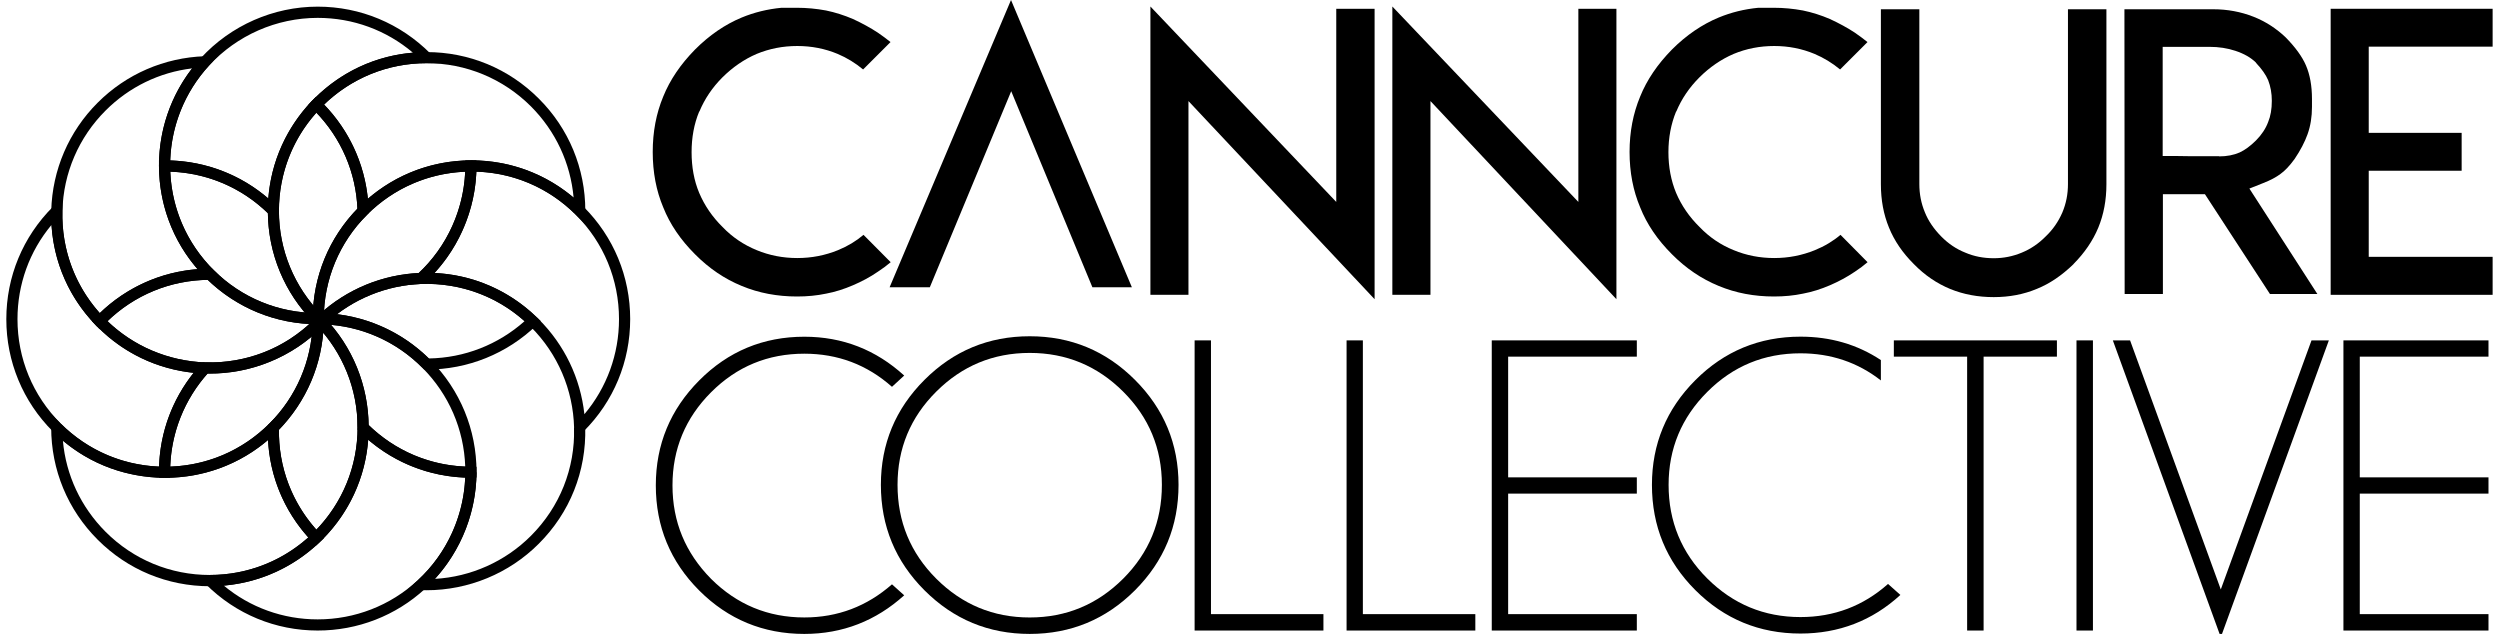 <?xml version="1.0" encoding="utf-8"?>
<!-- Generator: Adobe Illustrator 16.0.0, SVG Export Plug-In . SVG Version: 6.00 Build 0)  -->
<!DOCTYPE svg PUBLIC "-//W3C//DTD SVG 1.1//EN" "http://www.w3.org/Graphics/SVG/1.1/DTD/svg11.dtd">
<svg version="1.1" id="Layer_1" xmlns="http://www.w3.org/2000/svg" xmlns:xlink="http://www.w3.org/1999/xlink" x="0px" y="0px"
	 width="296.625px" height="75.215px" viewBox="0 0 296.625 75.215" enable-background="new 0 0 296.625 75.215"
	 xml:space="preserve">
<path d="M38,12.868l-0.479-0.46l-0.472-0.465c0.078-0.083,0.163-0.17,0.241-0.243c3.174-3.175,7.285-5.088,11.704-5.447
	c-3.154-2.677-7.113-4.133-11.302-4.133c-4.881,0-9.579,2.066-12.888,5.659l-0.972-0.896c3.556-3.871,8.613-6.095,13.86-6.095
	c5.069,0,9.822,1.992,13.394,5.583L52.2,7.496l-1.588,0.002c-4.682,0-9.075,1.827-12.381,5.125
	C38.149,12.703,38.079,12.786,38,12.868z"/>
<path d="M37.691,74.813c-4.99,0-9.694-1.939-13.25-5.476l-1.143-1.116h1.61c4.562,0,8.875-1.765,12.151-4.902l0.479-0.451
	l0.452,0.47c0.093,0.096,0.16,0.178,0.239,0.238l-0.471,0.479l0.221,0.224c-3.135,3.027-7.143,4.828-11.431,5.202
	c3.131,2.598,7.035,4.009,11.143,4.009c4.409,0,8.618-1.633,11.852-4.617l0.897,0.983C46.956,73.06,42.436,74.813,37.691,74.813z"/>
<path d="M6.269,51.189C2.705,47.628,0.75,42.889,0.75,37.868c0-5.042,1.958-9.768,5.528-13.332l1.166-1.174l-0.039,1.657
	c-0.126,4.74,1.613,9.218,4.895,12.635l-0.956,0.905c-3.139-3.244-4.962-7.421-5.233-11.874c-2.614,3.135-4.036,7.043-4.036,11.183
	c0,4.679,1.819,9.066,5.126,12.384L6.269,51.189z"/>
<path d="M68.158,52.283l-0.042-1.547c-0.117-4.493-1.933-8.742-5.119-11.937c-0.083-0.057-0.16-0.14-0.242-0.222l-0.495-0.471
	l0.495-0.472c0.082-0.08,0.158-0.163,0.242-0.245l0.461,0.47l0.214-0.225c0.094,0.074,0.174,0.161,0.256,0.249
	c3.057,3.05,4.944,6.996,5.41,11.263c2.657-3.151,4.108-7.116,4.108-11.279c0-4.682-1.819-9.083-5.126-12.386l0.932-0.938
	c3.563,3.563,5.52,8.283,5.52,13.324c0,5.025-1.958,9.766-5.531,13.321L68.158,52.283z"/>
<polygon points="38.006,39.023 37.529,38.566 37.093,38.13 37.533,37.644 38.007,37.148 38.94,38.127 "/>
<path d="M24.907,69.557c-5.031,0-9.759-1.955-13.315-5.521c-3.562-3.564-5.519-8.283-5.519-13.324v-1.588l1.128,1.128
	c3.291,3.281,7.671,5.108,12.331,5.123l-0.004,1.317c-4.462-0.031-8.689-1.561-12.065-4.402c0.364,4.085,2.132,7.865,5.062,10.805
	c3.308,3.317,7.709,5.126,12.383,5.126h0.001v1.336H24.907z"/>
<path d="M38.224,38.8l-0.946-0.903l0.022-0.026l0.274,0.284l0.693,0.627L38.231,38.8l-0.258-0.251L38.224,38.8z M37.417,38.006
	l0.003,0.003l-0.13-0.125L37.417,38.006z"/>
<path d="M24.908,69.557v-1.336c4.34,0,8.463-1.568,11.673-4.449c-2.895-3.225-4.557-7.266-4.783-11.566
	c-3.403,2.911-7.683,4.487-12.214,4.487h-0.041l-0.014-1.317l0.034,0.002h0c4.707,0,9.103-1.83,12.41-5.133l1.176-1.178
	l-0.048,1.656c-0.126,4.74,1.611,9.213,4.888,12.614l0.461,0.49l-0.473,0.451C34.451,67.674,29.809,69.557,24.908,69.557z"/>
<path d="M38.218,38.8l-0.415-0.378l-0.545-0.496l0.043-0.055L38.218,38.8z M38.235,38.8l-0.244-0.211l-0.231-0.241L38.235,38.8z"/>
<path d="M20.191,56.694l-0.664-0.002c-5.015-0.031-9.72-1.974-13.258-5.503l0.932-0.938c3.135,3.135,7.264,4.941,11.671,5.109
	c0.131-4.074,1.566-7.95,4.103-11.121c-4.299-0.451-8.308-2.337-11.384-5.44c-0.08-0.053-0.149-0.135-0.227-0.215l-0.021-0.025
	l0.955-0.906l0.025,0.009c0.063,0.063,0.135,0.149,0.2,0.222c3.16,3.164,7.364,4.949,11.832,5.118l1.447,0.048l-0.979,1.058
	c-2.986,3.248-4.637,7.455-4.637,11.873L20.191,56.694z"/>
<path d="M19.584,56.692h-0.698l-0.024-0.712c0-4.754,1.772-9.281,4.991-12.771l0.2-0.219l0.303,0.011
	c4.882,0.121,9.473-1.659,12.927-5.111l0.94,0.909c-3.588,3.608-8.534,5.611-13.602,5.523c-2.726,3.072-4.282,6.949-4.424,11.041
	c4.463-0.146,8.618-1.958,11.777-5.12l0.941,0.941C29.351,54.734,24.619,56.692,19.584,56.692z"/>
<path d="M38.237,38.8l-0.461-0.449l-0.229,0.237l-0.018-0.021l0.232-0.229l-0.465-0.466c0.069-0.062,0.129-0.132,0.197-0.201
	l0.487-0.521l0.963,0.967l-0.481,0.467C38.381,38.67,38.304,38.745,38.237,38.8z"/>
<path d="M69.447,26.614l-1.127-1.132c-3.308-3.314-7.71-5.125-12.383-5.125l-0.727,0.004l0.004-0.713l0.658-0.01l-0.003-0.613
	l0.068-0.001c4.486,0,8.728,1.561,12.122,4.423c-0.365-4.09-2.134-7.887-5.062-10.824c-3.308-3.298-7.71-5.125-12.383-5.125h-0.002
	V6.181h0.002c5.03,0,9.758,1.955,13.314,5.519c3.564,3.55,5.519,8.285,5.519,13.308V26.614z"/>
<path d="M42.449,26.579l-0.031-1.545c-0.117-4.499-1.94-8.728-5.128-11.915c-0.066-0.074-0.141-0.146-0.208-0.218l-0.502-0.475
	l0.46-0.483c0.086-0.083,0.171-0.17,0.25-0.243c3.563-3.563,8.291-5.519,13.322-5.519v1.317c-4.569,0-8.876,1.74-12.16,4.906
	c2.961,3.068,4.771,6.979,5.195,11.176c3.405-2.921,7.691-4.54,12.222-4.555l0.001,0.613l0.669-0.011l-0.005,0.708l-0.662,0.022
	c-4.652,0.014-9.036,1.828-12.327,5.124L42.449,26.579z"/>
<path d="M63.211,39.03l-0.457-0.452c-3.457-3.309-7.977-5.045-12.766-4.887l-1.79,0.071l1.318-1.224
	c3.601-3.28,5.679-7.972,5.696-12.848l0.001-0.663l0.722-0.004c5.031,0,9.76,1.958,13.315,5.52l-0.932,0.938
	c-3.17-3.169-7.338-4.977-11.796-5.114c-0.177,4.458-1.953,8.734-4.969,12.023c4.552,0.214,8.801,2.048,12.118,5.244l-0.213,0.225
	l0.469,0.469c-0.082,0.091-0.162,0.181-0.256,0.249L63.211,39.03z"/>
<polygon points="38.567,38.492 36.829,38.438 37.979,37.148 38.32,37.125 40.087,37.071 "/>
<path d="M38.314,38.46l-0.029-0.735l-0.389-0.43c3.238-2.956,7.419-4.697,11.797-4.903c3.328-3.131,5.305-7.468,5.501-12.019
	c-4.4,0.178-8.52,1.984-11.649,5.11l-0.941-0.931c3.547-3.548,8.254-5.509,13.264-5.526l0.672-0.003l-0.003,0.674
	c-0.018,5.248-2.254,10.283-6.125,13.834l-0.186,0.158l-0.238,0.003c-4.157,0.159-8.13,1.78-11.196,4.583l-0.181,0.173L38.314,38.46
	z"/>
<path d="M37.979,39.053l-0.884-0.948l0.433-0.458c0.084-0.094,0.163-0.193,0.259-0.275l0.203-0.231l1.964,0.056L38.766,38.3
	c-0.097,0.095-0.199,0.195-0.298,0.277L37.979,39.053z"/>
<path d="M7.405,25.019L6.08,24.984c0.13-4.836,2.085-9.384,5.512-12.804c3.392-3.393,7.906-5.345,12.709-5.51l1.573-0.058
	l-1.071,1.167c-2.974,3.242-4.617,7.445-4.617,11.85l0.001,0.062l-1.325,0.008l0-0.069c0-4.189,1.391-8.221,3.931-11.516
	c-3.876,0.463-7.477,2.208-10.269,5.006C9.341,16.301,7.524,20.526,7.405,25.019z"/>
<path d="M33.096,26.614l-1.128-1.132c-3.308-3.314-7.701-5.125-12.383-5.125l-0.718,0.001l-0.004-0.731
	c0-4.727,1.765-9.271,4.97-12.746l0.972,0.896c-2.841,3.091-4.467,7.078-4.606,11.257c4.313,0.144,8.379,1.716,11.632,4.511
	c0.336-4.343,2.154-8.421,5.211-11.604l0.95,0.934c-3.156,3.267-4.895,7.579-4.895,12.131V26.614z"/>
<path d="M11.821,39.068l-0.478-0.51c-3.531-3.657-5.4-8.475-5.264-13.575l1.326,0.035c-0.12,4.518,1.45,8.796,4.433,12.129
	c3.174-3.056,7.24-4.883,11.599-5.218c-2.943-3.401-4.559-7.693-4.575-12.234l1.325-0.005c0.017,4.689,1.858,9.076,5.188,12.382
	l1.143,1.13h-1.611h-0.001c-4.674,0-9.075,1.827-12.383,5.126c-0.073,0.082-0.153,0.166-0.224,0.229L11.821,39.068z"/>
<polygon points="37.703,38.471 37.691,38.471 37.691,37.139 "/>
<polygon points="37.691,38.471 37.691,37.139 37.691,37.139 "/>
<path d="M39.28,38.471h-1.577l-0.011-0.665l-0.458,0.459c-3.453-3.486-5.386-8.085-5.452-12.979
	c-3.145-3.039-7.219-4.775-11.578-4.916c0.184,4.422,2.002,8.565,5.172,11.704l-0.935,0.943c-3.581-3.551-5.561-8.288-5.579-13.32
	l-0.002-0.671l0.724-0.001c5.031,0,9.756,1.958,13.323,5.52l0.188,0.19v0.273c0,4.649,1.806,9.028,5.075,12.337L39.28,38.471z"/>
<polygon points="37.703,38.471 37.691,38.471 37.691,37.932 37.29,38.329 37.234,38.268 36.098,37.139 37.979,37.139 38.23,37.39 
	37.703,37.929 "/>
<path d="M38.01,39.087l-0.488-0.528c-0.08-0.063-0.15-0.146-0.232-0.229c0-0.001,0-0.001,0-0.001l0,0l0.454-0.446l-0.237-0.224
	l0.027-0.016l0.227,0.224l0.471-0.478c0.072,0.081,0.156,0.161,0.229,0.238l0.477,0.45l-0.457,0.473L38.01,39.087z"/>
<path d="M37.05,39.948l0.045-1.613c0.004-0.15,0.007-0.322,0.007-0.467h1.313c0,0.145,0,0.307,0.009,0.453l0.007,0.274l-0.222,0.23
	L37.05,39.948z"/>
<path d="M24.312,44.317c-4.8-0.142-9.323-2.094-12.72-5.518c-0.08-0.053-0.149-0.135-0.227-0.215l-0.464-0.477l0.443-0.454
	c0.083-0.086,0.16-0.177,0.248-0.263c3.556-3.554,8.284-5.507,13.315-5.507h0.273l0.196,0.188c3.301,3.274,7.68,5.066,12.315,5.066
	v1.332c-4.896,0-9.519-1.875-13.049-5.266c-4.472,0.069-8.672,1.801-11.884,4.902c3.131,2.997,7.233,4.726,11.597,4.895
	L24.312,44.317z"/>
<path d="M37.691,38.471c-4.991,0-9.695-1.948-13.25-5.455l0.935-0.943c3.301,3.274,7.68,5.066,12.315,5.066V38.471z"/>
<path d="M24.896,44.326c-0.188,0-0.387-0.003-0.584-0.009l0.044-1.315c4.794,0.121,9.304-1.607,12.745-4.931
	c0-0.071,0.001-0.131,0.001-0.203h0.537l0.525-0.529l0.252,0.244v0.285c0,0.162-0.004,0.341-0.004,0.504v0.264L38.223,38.8
	C34.696,42.339,29.872,44.326,24.896,44.326z"/>
<path d="M37.142,39.908l-0.033-1.55c-0.004-0.158-0.007-0.333-0.007-0.49v-1.607l1.128,1.131c0.079,0.085,0.165,0.174,0.241,0.262
	l0.443,0.454l-0.473,0.483c-0.065,0.077-0.139,0.152-0.205,0.209L37.142,39.908z"/>
<polygon points="37.761,38.473 37.101,38.473 37.101,37.139 38.416,37.137 38.416,38.471 "/>
<path d="M38.416,38.471h-0.655l-0.001-0.667l-0.657-0.003c0.012-4.908,1.889-9.528,5.305-13.046
	c-0.182-4.281-1.901-8.304-4.867-11.387c-2.875,3.211-4.445,7.312-4.445,11.64h-1.316c0-4.897,1.87-9.53,5.261-13.065l0.461-0.474
	l0.494,0.49c0.082,0.064,0.155,0.138,0.235,0.221c3.425,3.425,5.379,7.972,5.511,12.817v0.283l-0.195,0.203
	c-3.286,3.292-5.111,7.667-5.131,12.323V38.471z"/>
<polygon points="37.761,38.473 37.759,37.868 37.102,37.868 37.097,37.139 38.424,37.139 38.416,37.847 38.416,37.868 
	37.761,37.868 "/>
<polygon points="38.416,38.479 37.721,38.471 37.703,38.471 37.703,37.806 37.101,37.804 37.703,37.804 37.703,37.139 
	38.416,37.129 "/>
<path d="M37.703,38.471h-0.28l-0.188-0.206c-3.522-3.542-5.455-8.255-5.455-13.258h1.316c0,4.649,1.806,9.028,5.075,12.337
	l-0.412,0.399l0.008,0.728H37.703z"/>
<polygon points="38.416,39.457 36.106,37.139 38.404,37.147 38.416,37.868 "/>
<path d="M38.255,38.481c-0.165-0.005-0.331-0.008-0.497-0.009l-0.656-0.002V37.14l0.656-0.003c0.173,0,0.345-0.004,0.509-0.009
	l1.565-0.045l-1.277,1.398H38.255z"/>
<path d="M37.101,38.473l0.002-0.672c0.012-5.009,1.97-9.705,5.502-13.249l0.941,0.931c-3.286,3.292-5.111,7.667-5.131,12.323h-0.126
	l0.022,0.654c-0.188,0.006-0.363,0.011-0.549,0.011L37.101,38.473z"/>
<path d="M38.019,39.041l-0.472-0.47c-0.088-0.066-0.169-0.153-0.257-0.242l-0.188-0.188l0.004-0.993l0.656-0.01
	c0.18,0,0.36,0.005,0.528,0.009l1.449,0.048l-0.982,1.06c-0.088,0.105-0.187,0.211-0.279,0.296L38.019,39.041z"/>
<path d="M50.602,70.032c-0.214,0-0.419-0.003-0.633-0.011l-1.618-0.059l1.193-1.091c3.584-3.282,5.652-7.968,5.669-12.829
	l0.001-0.668l0.7,0.002l0.011,0.667l0.613,0.003c-0.016,4.647-1.799,9.202-4.934,12.639c4.266-0.243,8.35-2.061,11.392-5.11
	c3.429-3.431,5.245-7.989,5.119-12.839l1.324-0.035c0.136,5.221-1.816,10.128-5.512,13.813
	C60.407,68.045,55.575,70.032,50.602,70.032z"/>
<path d="M50.441,69.855l-0.897-0.983c3.428-3.146,5.463-7.564,5.654-12.211c-4.263-0.14-8.287-1.729-11.506-4.484
	c-0.345,4.484-2.254,8.646-5.46,11.859c-0.08,0.08-0.153,0.14-0.234,0.219l-0.017,0.023l-0.221-0.224l-0.468,0.461
	c-0.077-0.074-0.16-0.154-0.235-0.24l-0.46-0.47l0.488-0.517c0.066-0.046,0.141-0.12,0.207-0.194
	c3.308-3.296,5.135-7.699,5.135-12.383v-1.588l1.128,1.128c3.29,3.281,7.671,5.108,12.32,5.123l0.667,0.004l-0.002,0.668
	C56.52,61.271,54.295,66.306,50.441,69.855z"/>
<path d="M55.869,56.692c-5.006-0.031-9.711-1.974-13.257-5.503l-0.188-0.205v-0.272c0-4.549-1.739-8.861-4.896-12.147l-0.465-0.473
	l0.483-0.454l0.456,0.472l0.476-0.451c3.333,3.445,5.195,7.987,5.263,12.774c3.11,3.025,7.147,4.759,11.46,4.927
	c-0.156-4.433-1.942-8.551-5.062-11.701l0.945-0.937c3.513,3.558,5.456,8.253,5.456,13.258l-0.001,0.681L55.869,56.692z
	 M38.209,38.316l0.254,0.266L38.209,38.316z"/>
<path d="M37.502,64.728l-0.461-0.468c-3.527-3.657-5.397-8.472-5.255-13.574v-0.262l0.189-0.18
	c3.181-3.185,4.997-7.411,5.121-11.909l0.007-0.252l0.198-0.212l0,0h0.002l0.067,0.072l0.429,0.413l0.613,0.019
	c-0.125,4.749-2.012,9.209-5.314,12.606c-0.05,4.417,1.515,8.586,4.443,11.868c3.152-3.307,4.884-7.578,4.884-12.137h1.316
	c0,5.041-1.956,9.76-5.511,13.324c-0.08,0.08-0.153,0.14-0.234,0.219L37.502,64.728z"/>
<path d="M32.916,51.186l-0.941-0.941c3.181-3.185,4.997-7.411,5.121-11.909l1.316,0.039C38.284,43.2,36.333,47.732,32.916,51.186z"
	/>
<path d="M43.741,50.712h-1.316c0-4.549-1.739-8.861-4.896-12.147l0.236-0.227l-0.467-0.467c0.082-0.075,0.157-0.153,0.24-0.219
	l0.471-0.469l0.471,0.477C41.868,41.175,43.741,45.814,43.741,50.712z"/>
<path d="M50.614,43.849h-0.002h-0.275l-0.197-0.189c-3.158-3.188-7.366-5.034-11.846-5.176l-1.617-0.058l1.214-1.115l0.429,0.451
	l0.021-0.613c4.722,0.167,9.163,2.066,12.541,5.383c4.223-0.068,8.218-1.635,11.358-4.425c-3.362-3.013-7.695-4.563-12.25-4.416
	l-0.054-1.311c5.158-0.192,10.035,1.681,13.737,5.254l0.5,0.472l-0.5,0.471C60.152,41.971,55.511,43.849,50.614,43.849z"/>
<path d="M38.793,38.274l-0.896-0.979c3.294-3.015,7.573-4.764,12.038-4.914l0.054,1.311C45.832,33.85,41.858,35.472,38.793,38.274z"
	/>
<path d="M50.139,43.659c-3.09-3.131-7.195-4.956-11.572-5.164c-0.029,0.019-0.064,0.048-0.099,0.082l-0.098-0.091
	c-0.026-0.002-0.05-0.002-0.077-0.003l0.003-0.074l-0.75-0.773c0.111-0.107,0.215-0.212,0.321-0.303l0.203-0.191l0.27,0.007
	c4.822,0.17,9.341,2.146,12.744,5.574L50.139,43.659z"/>
<path d="M94.55,0.923c1.167,0,2.318,0.11,3.454,0.32c1.085,0.224,2.157,0.566,3.205,1.014c1.07,0.494,2.053,1.032,2.948,1.619
	c0.543,0.374,1.048,0.747,1.503,1.115l-3.253,3.251c-0.918-0.767-1.926-1.381-3.021-1.845c-1.495-0.624-3.093-0.938-4.787-0.938
	c-1.704,0-3.31,0.314-4.82,0.938c-1.503,0.647-2.846,1.582-4.045,2.766c-1.214,1.213-2.126,2.568-2.75,4.069H82.96
	c-0.615,1.484-0.903,3.1-0.903,4.826c0,1.742,0.288,3.366,0.903,4.831c0.64,1.507,1.56,2.85,2.774,4.047
	c1.167,1.216,2.527,2.122,4.045,2.744c1.51,0.624,3.116,0.937,4.82,0.937c1.694,0,3.303-0.313,4.835-0.937
	c1.135-0.464,2.142-1.071,3.021-1.816l3.225,3.247c-0.451,0.384-0.956,0.759-1.499,1.113c-0.94,0.653-1.942,1.179-2.956,1.614
	c-1.089,0.471-2.159,0.806-3.198,1c-1.096,0.232-2.247,0.342-3.452,0.342c-2.351,0-4.542-0.409-6.572-1.254
	c-2.029-0.83-3.876-2.08-5.538-3.758c-1.71-1.71-2.974-3.556-3.773-5.57c-0.831-1.968-1.246-4.163-1.246-6.563
	c0-2.397,0.415-4.58,1.246-6.577c0.799-1.98,2.063-3.836,3.773-5.579c1.694-1.698,3.541-2.968,5.538-3.798
	c1.471-0.608,3.046-0.998,4.726-1.158H94.55z"/>
<polygon points="158.547,23.959 158.547,1.042 163.096,1.042 163.096,35.499 141.011,11.993 141.011,14.582 141.011,34.981 
	136.496,34.981 136.496,0.771 "/>
<polygon points="187.272,23.959 187.272,1.042 191.788,1.042 191.788,35.499 169.724,11.993 169.724,14.582 169.724,34.981 
	165.202,34.981 165.202,0.771 "/>
<path d="M210.461,0.923c1.168,0,2.317,0.11,3.454,0.32c1.085,0.224,2.166,0.566,3.206,1.014c1.069,0.494,2.063,1.032,2.956,1.619
	c0.544,0.374,1.037,0.747,1.502,1.115l-3.252,3.251c-0.928-0.767-1.934-1.381-3.032-1.845c-1.496-0.624-3.09-0.938-4.786-0.938
	c-1.694,0-3.31,0.314-4.808,0.938c-1.506,0.647-2.85,1.582-4.046,2.766c-1.217,1.213-2.137,2.568-2.761,4.069h-0.024
	c-0.607,1.484-0.911,3.1-0.911,4.826c0,1.742,0.304,3.366,0.911,4.831c0.641,1.507,1.568,2.85,2.785,4.047
	c1.168,1.216,2.508,2.122,4.046,2.744c1.498,0.624,3.113,0.937,4.808,0.937c1.696,0,3.3-0.313,4.834-0.937
	c1.138-0.464,2.154-1.071,3.032-1.816l3.212,3.247c-0.448,0.384-0.942,0.759-1.484,1.113c-0.962,0.653-1.954,1.179-2.957,1.614
	c-1.089,0.471-2.169,0.806-3.206,1c-1.087,0.232-2.238,0.342-3.454,0.342c-2.351,0-4.53-0.409-6.563-1.254
	c-2.028-0.83-3.885-2.08-5.548-3.758c-1.71-1.71-2.975-3.556-3.772-5.57c-0.83-1.968-1.256-4.163-1.256-6.563
	c0-2.397,0.426-4.58,1.256-6.577c0.798-1.98,2.063-3.836,3.772-5.579c1.695-1.698,3.55-2.968,5.548-3.798
	c1.472-0.608,3.038-0.998,4.714-1.158H210.461z"/>
<path d="M249.926,1.099v13.364v7.403c0,1.87-0.32,3.58-0.961,5.138c-0.652,1.574-1.647,3.013-2.939,4.318v0.014
	c-1.392,1.349-2.838,2.326-4.339,2.932c-1.568,0.657-3.271,0.985-5.127,0.985c-1.868,0-3.586-0.321-5.154-0.96
	c-1.613-0.667-3.06-1.654-4.34-2.971c-1.31-1.305-2.302-2.745-2.939-4.318c-0.641-1.558-0.96-3.268-0.96-5.138V1.099h4.563v13.364
	v6.608v0.77c0,1.183,0.216,2.302,0.665,3.37c0.396,0.99,1.046,1.944,1.925,2.839c0.847,0.864,1.806,1.508,2.86,1.925
	c1.04,0.448,2.16,0.664,3.38,0.664c1.152,0,2.258-0.216,3.328-0.664c1.052-0.432,2.006-1.078,2.836-1.925
	c0.83-0.786,1.496-1.735,1.974-2.839c0.45-1.068,0.665-2.188,0.665-3.37V1.099H249.926z"/>
<path d="M252.063,1.099h10.536c1.676,0,3.278,0.296,4.782,0.888c1.422,0.559,2.684,1.38,3.802,2.437
	c1.149,1.167,1.96,2.277,2.416,3.333c0.478,1.103,0.716,2.438,0.716,3.975v0.956c0,1.167-0.168,2.24-0.52,3.229
	c-0.336,0.942-0.847,1.911-1.533,2.935c-0.591,0.815-1.152,1.414-1.697,1.797c-0.494,0.367-1.159,0.736-2.074,1.088l-1.602,0.637
	l0.938,1.454l7.128,11.056h-5.626l-7.712-11.838h-4.99v11.838h-4.538L252.063,1.099z M263.287,18.531l0.023,0.024
	c0.909,0,1.734-0.161,2.42-0.464c0.626-0.288,1.272-0.76,1.946-1.43c0.668-0.673,1.152-1.407,1.437-2.174
	c0.292-0.704,0.439-1.542,0.439-2.52c0-0.894-0.147-1.71-0.439-2.46c-0.274-0.639-0.744-1.31-1.435-2.045V7.437
	c-0.604-0.603-1.437-1.072-2.442-1.405c-0.962-0.32-1.983-0.473-3.084-0.473h-4.142h-1.408v1.431V17.1v1.407h1.408l1.701,0.024
	H263.287z"/>
<polygon points="295.75,1.042 295.75,5.535 282.456,5.535 281.05,5.535 281.05,6.94 281.05,14.325 281.05,15.763 292.074,15.763 
	292.074,20.258 282.456,20.258 281.05,20.258 281.05,21.663 281.05,29.042 281.05,30.473 295.75,30.473 295.75,34.981 
	282.456,34.981 276.533,34.981 276.533,1.042 "/>
<polygon points="119.956,0 134.296,34.082 131.965,34.082 129.611,34.082 119.98,10.822 110.324,34.082 105.553,34.082 "/>
<path d="M105.834,69.33l1.449,1.303c-3.349,3.027-7.305,4.582-11.847,4.582c-4.871,0-9.039-1.718-12.472-5.15
	c-3.434-3.434-5.151-7.598-5.151-12.473c0-4.86,1.717-8.999,5.151-12.454c3.433-3.457,7.601-5.186,12.472-5.186
	c4.542,0,8.498,1.551,11.847,4.609l-1.449,1.335c-2.965-2.627-6.429-3.93-10.397-3.93c-4.317,0-8.009,1.513-11.07,4.58
	c-3.042,3.047-4.576,6.729-4.576,11.045c0,4.332,1.534,8.002,4.576,11.088c3.062,3.047,6.753,4.582,11.07,4.582
	C99.405,73.262,102.869,71.932,105.834,69.33z"/>
<path d="M134.661,45.07c3.449,3.449,5.172,7.602,5.172,12.457c0,4.896-1.724,9.064-5.172,12.515
	c-3.449,3.447-7.611,5.173-12.485,5.173c-4.875,0-9.037-1.726-12.485-5.173c-3.45-3.45-5.174-7.619-5.174-12.515
	c0-4.855,1.724-9.008,5.174-12.457c3.448-3.449,7.609-5.173,12.485-5.173C127.049,39.897,131.211,41.621,134.661,45.07z
	 M122.175,41.874c-4.332,0-8.026,1.535-11.09,4.593c-3.065,3.055-4.592,6.737-4.592,11.061c0,4.351,1.527,8.066,4.592,11.131
	c3.064,3.061,6.758,4.604,11.09,4.604s8.024-1.543,11.09-4.604c3.063-3.064,4.592-6.78,4.592-11.131
	c0-4.323-1.528-8.006-4.592-11.061C130.2,43.409,126.507,41.874,122.175,41.874z"/>
<polygon points="141.741,74.813 141.741,40.386 143.682,40.386 143.682,72.867 157.025,72.867 157.025,74.813 "/>
<polygon points="159.771,74.813 159.771,40.386 161.704,40.386 161.704,72.867 175.048,72.867 175.048,74.813 "/>
<polygon points="194.209,40.386 194.209,42.316 178.942,42.316 178.942,56.638 194.209,56.638 194.209,58.567 178.942,58.567 
	178.942,72.867 194.209,72.867 194.209,74.813 176.997,74.813 176.997,40.386 "/>
<polygon points="235.354,42.316 235.354,74.813 233.401,74.813 233.401,42.316 224.704,42.316 224.704,40.386 244.053,40.386 
	244.053,42.316 "/>
<rect x="246.376" y="40.386" width="1.951" height="34.427"/>
<polygon points="252.734,40.386 263.497,69.938 274.261,40.386 276.319,40.386 263.497,75.607 250.689,40.386 "/>
<polygon points="295.259,40.386 295.259,42.316 279.987,42.316 279.987,56.638 295.259,56.638 295.259,58.567 279.987,58.567 
	279.987,72.867 295.259,72.867 295.259,74.813 278.048,74.813 278.048,40.386 "/>
<path d="M213.627,73.215c-4.318,0-8-1.534-11.062-4.581c-3.053-3.046-4.586-6.756-4.586-11.106c0-4.298,1.533-7.979,4.586-11.027
	c3.062-3.066,6.743-4.58,11.062-4.58c3.606,0,6.8,1.075,9.539,3.218v-2.416c-2.815-1.863-5.994-2.778-9.539-2.778
	c-4.876,0-9.043,1.721-12.473,5.161c-3.434,3.441-5.151,7.581-5.151,12.423c0,4.896,1.718,9.058,5.151,12.491
	c3.43,3.433,7.597,5.15,12.473,5.15c4.542,0,8.508-1.515,11.854-4.58l-1.465-1.305C221.057,71.91,217.594,73.215,213.627,73.215z"/>
</svg>
